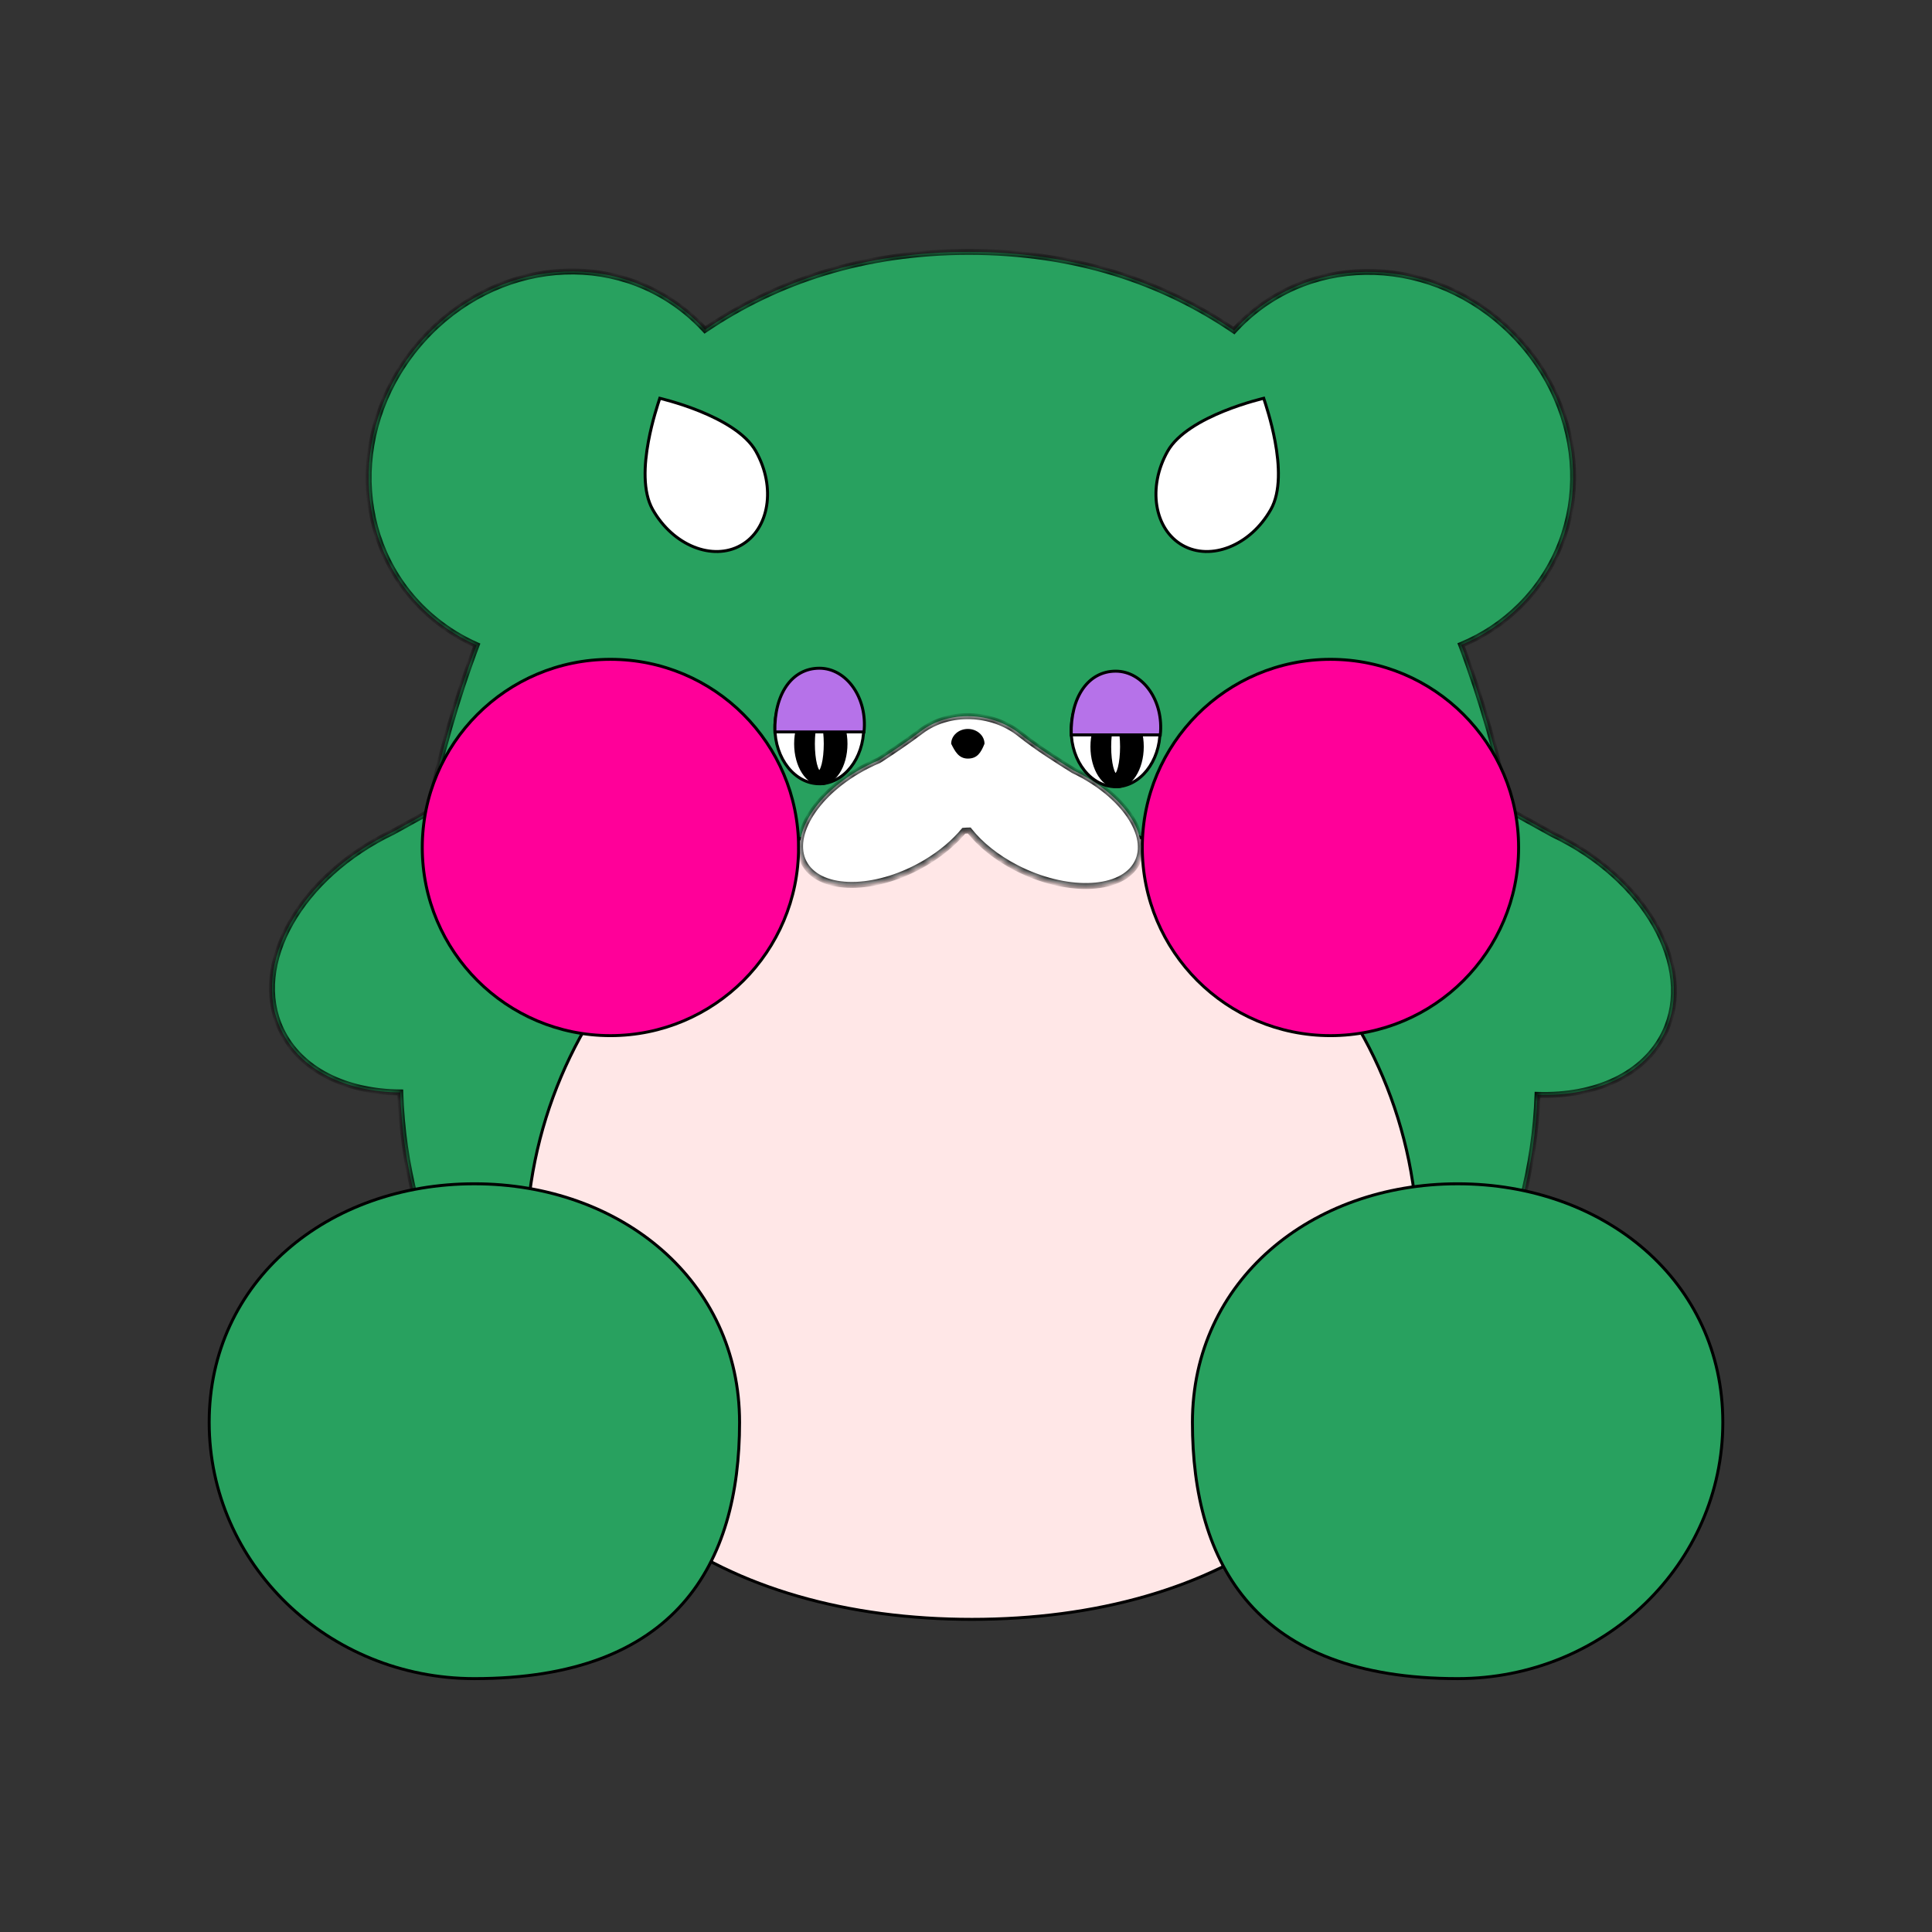 <svg width="250" height="250" viewBox="0 0 250 250" fill="none" xmlns="http://www.w3.org/2000/svg">
<rect x="0" y="0" width="250" height="250" fill="#333333" stroke="none"/>
<mask id="path-1-inside-1_4527_10408" fill="white">
<path d="M125.382 32.595C139.042 32.595 150.359 36.421 159.679 42.769C159.915 42.511 160.157 42.256 160.406 42.006C169.989 32.424 185.619 33.059 195.651 43.091C205.683 53.123 206.319 68.754 196.736 78.336C194.481 80.591 191.876 82.295 189.08 83.452C191.72 90.447 193.754 97.685 195.274 104.83C197.17 105.874 199.065 106.936 200.916 107.95C212.94 113.667 219.433 125.143 215.421 133.582C212.814 139.063 206.415 141.914 198.954 141.671C197.597 179.149 163.154 209.159 125.382 209.159C87.505 209.159 52.974 178.982 51.797 141.359C44.789 141.312 38.863 138.478 36.379 133.255C32.367 124.817 38.86 113.341 50.884 107.624C52.378 106.805 53.9 105.955 55.428 105.108C56.952 97.883 59.002 90.558 61.672 83.48C59.786 82.647 57.985 81.556 56.316 80.198C45.806 71.642 44.843 56.029 53.799 45.026C62.755 34.023 78.239 31.796 88.75 40.351C89.64 41.076 90.463 41.854 91.22 42.676C100.513 36.383 111.787 32.595 125.382 32.595Z"/>
</mask>
<path d="M125.382 32.595C139.042 32.595 150.359 36.421 159.679 42.769C159.915 42.511 160.157 42.256 160.406 42.006C169.989 32.424 185.619 33.059 195.651 43.091C205.683 53.123 206.319 68.754 196.736 78.336C194.481 80.591 191.876 82.295 189.08 83.452C191.72 90.447 193.754 97.685 195.274 104.83C197.17 105.874 199.065 106.936 200.916 107.95C212.94 113.667 219.433 125.143 215.421 133.582C212.814 139.063 206.415 141.914 198.954 141.671C197.597 179.149 163.154 209.159 125.382 209.159C87.505 209.159 52.974 178.982 51.797 141.359C44.789 141.312 38.863 138.478 36.379 133.255C32.367 124.817 38.86 113.341 50.884 107.624C52.378 106.805 53.9 105.955 55.428 105.108C56.952 97.883 59.002 90.558 61.672 83.48C59.786 82.647 57.985 81.556 56.316 80.198C45.806 71.642 44.843 56.029 53.799 45.026C62.755 34.023 78.239 31.796 88.75 40.351C89.64 41.076 90.463 41.854 91.22 42.676C100.513 36.383 111.787 32.595 125.382 32.595Z" fill="#28A15F"/>
<path d="M125.382 32.595L125.382 32.212L125.382 32.212L125.382 32.595ZM159.679 42.769L159.463 43.086L159.737 43.273L159.962 43.028L159.679 42.769ZM160.406 42.006L160.135 41.735L160.135 41.735L160.406 42.006ZM195.651 43.091L195.922 42.82L195.922 42.82L195.651 43.091ZM196.736 78.336L197.007 78.608L197.007 78.608L196.736 78.336ZM189.08 83.452L188.933 83.097L188.59 83.24L188.721 83.587L189.08 83.452ZM195.274 104.83L194.899 104.909L194.936 105.081L195.089 105.165L195.274 104.83ZM200.916 107.95L200.732 108.286L200.741 108.291L200.751 108.296L200.916 107.95ZM215.421 133.582L215.767 133.746L215.767 133.746L215.421 133.582ZM198.954 141.671L198.967 141.288L198.585 141.276L198.571 141.658L198.954 141.671ZM125.382 209.159L125.382 209.542L125.382 209.542L125.382 209.159ZM51.797 141.359L52.18 141.347L52.169 140.978L51.799 140.975L51.797 141.359ZM36.379 133.255L36.033 133.42L36.033 133.42L36.379 133.255ZM50.884 107.624L51.048 107.97L51.058 107.965L51.068 107.96L50.884 107.624ZM55.428 105.108L55.614 105.443L55.767 105.358L55.803 105.187L55.428 105.108ZM61.672 83.48L62.031 83.615L62.159 83.276L61.827 83.129L61.672 83.48ZM56.316 80.198L56.074 80.495L56.074 80.495L56.316 80.198ZM53.799 45.026L53.502 44.784L53.502 44.784L53.799 45.026ZM88.75 40.351L88.992 40.054L88.992 40.054L88.75 40.351ZM91.22 42.676L90.938 42.936L91.161 43.179L91.435 42.994L91.22 42.676ZM125.382 32.595L125.382 32.979C138.966 32.979 150.208 36.781 159.463 43.086L159.679 42.769L159.895 42.452C150.511 36.06 139.119 32.212 125.382 32.212L125.382 32.595ZM159.679 42.769L159.962 43.028C160.195 42.773 160.433 42.522 160.677 42.278L160.406 42.006L160.135 41.735C159.881 41.99 159.635 42.249 159.396 42.51L159.679 42.769ZM160.406 42.006L160.677 42.278C170.094 32.861 185.48 33.463 195.38 43.362L195.651 43.091L195.922 42.82C185.758 32.656 169.885 31.986 160.135 41.735L160.406 42.006ZM195.651 43.091L195.38 43.362C205.28 53.262 205.881 68.649 196.465 78.065L196.736 78.336L197.007 78.608C206.757 68.858 206.087 52.984 195.922 42.82L195.651 43.091ZM196.736 78.336L196.465 78.065C194.247 80.284 191.684 81.959 188.933 83.097L189.08 83.452L189.227 83.806C192.068 82.63 194.716 80.899 197.007 78.608L196.736 78.336ZM189.08 83.452L188.721 83.587C191.354 90.562 193.382 97.781 194.899 104.909L195.274 104.83L195.649 104.75C194.126 97.589 192.087 90.332 189.439 83.316L189.08 83.452ZM195.274 104.83L195.089 105.165C196.98 106.207 198.882 107.273 200.732 108.286L200.916 107.95L201.1 107.613C199.248 106.599 197.359 105.541 195.459 104.494L195.274 104.83ZM200.916 107.95L200.751 108.296C206.701 111.125 211.267 115.372 213.848 119.934C216.431 124.497 217.013 129.341 215.075 133.417L215.421 133.582L215.767 133.746C217.842 129.383 217.183 124.27 214.516 119.557C211.848 114.842 207.155 110.492 201.081 107.603L200.916 107.95ZM215.421 133.582L215.075 133.417C212.558 138.71 206.341 141.528 198.967 141.288L198.954 141.671L198.942 142.055C206.489 142.3 213.07 139.417 215.767 133.746L215.421 133.582ZM198.954 141.671L198.571 141.658C197.222 178.906 162.971 208.775 125.382 208.775L125.382 209.159L125.382 209.542C163.336 209.542 197.972 179.392 199.337 141.685L198.954 141.671ZM125.382 209.159L125.382 208.775C87.688 208.775 53.349 178.74 52.18 141.347L51.797 141.359L51.414 141.371C52.597 179.224 87.322 209.542 125.382 209.542L125.382 209.159ZM51.797 141.359L51.799 140.975C44.879 140.93 39.123 138.134 36.725 133.091L36.379 133.255L36.033 133.42C38.602 138.823 44.7 141.695 51.794 141.742L51.797 141.359ZM36.379 133.255L36.725 133.091C34.787 129.015 35.369 124.171 37.952 119.608C40.533 115.046 45.099 110.799 51.048 107.97L50.884 107.624L50.719 107.277C44.645 110.166 39.952 114.515 37.284 119.23C34.617 123.944 33.958 129.057 36.033 133.42L36.379 133.255ZM50.884 107.624L51.068 107.96C52.563 107.141 54.087 106.289 55.614 105.443L55.428 105.108L55.242 104.773C53.712 105.62 52.192 106.47 50.7 107.287L50.884 107.624ZM55.428 105.108L55.803 105.187C57.324 97.978 59.369 90.672 62.031 83.615L61.672 83.48L61.313 83.345C58.636 90.443 56.581 97.787 55.053 105.029L55.428 105.108ZM61.672 83.48L61.827 83.129C59.972 82.31 58.2 81.236 56.559 79.9L56.316 80.198L56.074 80.495C57.77 81.875 59.601 82.984 61.517 83.831L61.672 83.48ZM56.316 80.198L56.559 79.9C46.231 71.494 45.258 56.126 54.096 45.268L53.799 45.026L53.502 44.784C44.428 55.932 45.381 71.791 56.074 80.495L56.316 80.198ZM53.799 45.026L54.096 45.268C62.935 34.41 78.18 32.242 88.508 40.648L88.75 40.351L88.992 40.054C78.299 31.349 62.576 33.636 53.502 44.784L53.799 45.026ZM88.75 40.351L88.508 40.648C89.384 41.361 90.193 42.127 90.938 42.936L91.22 42.676L91.502 42.416C90.733 41.581 89.897 40.79 88.992 40.054L88.75 40.351ZM91.22 42.676L91.435 42.994C100.664 36.744 111.863 32.979 125.382 32.979L125.382 32.595L125.382 32.212C111.711 32.212 100.362 36.022 91.005 42.359L91.22 42.676Z" fill="black" mask="url(#path-1-inside-1_4527_10408)"/>
<path d="M85.638 51.602C85.916 51.672 86.317 51.779 86.806 51.92C87.786 52.203 89.12 52.629 90.536 53.202C91.952 53.776 93.447 54.495 94.751 55.362C96.056 56.23 97.158 57.238 97.806 58.385C100.448 63.067 99.529 68.501 95.874 70.563C92.22 72.625 87.093 70.603 84.451 65.921C83.804 64.775 83.526 63.332 83.481 61.791C83.436 60.251 83.625 58.627 83.902 57.127C84.399 54.446 85.157 52.222 85.375 51.538C85.444 51.555 85.532 51.575 85.638 51.602Z" fill="white" stroke="black" stroke-width="0.383"/>
<path d="M163.262 51.602C162.984 51.672 162.583 51.779 162.093 51.92C161.113 52.203 159.779 52.629 158.364 53.202C156.947 53.776 155.453 54.495 154.149 55.362C152.843 56.23 151.741 57.238 151.094 58.385C148.452 63.067 149.371 68.501 153.025 70.563C156.68 72.625 161.806 70.603 164.448 65.921C165.095 64.775 165.374 63.332 165.419 61.791C165.464 60.251 165.275 58.627 164.997 57.127C164.501 54.446 163.742 52.222 163.524 51.538C163.456 51.555 163.368 51.575 163.262 51.602Z" fill="white" stroke="black" stroke-width="0.383"/>
<path d="M125.767 104.103C157.636 104.103 183.471 129.938 183.471 161.808C183.471 177.737 177.017 189.662 166.589 197.609C156.154 205.562 141.725 209.543 125.767 209.543C109.808 209.543 95.378 205.562 84.943 197.609C74.515 189.662 68.062 177.737 68.061 161.808C68.061 129.938 93.897 104.103 125.767 104.103Z" fill="#FFE7E7" stroke="black" stroke-width="0.383"/>
<path d="M106.019 86.849C109.156 86.849 111.769 90.067 111.77 94.134C111.77 98.2 109.156 101.419 106.019 101.419C102.881 101.419 100.267 98.201 100.267 94.134C100.267 90.067 102.881 86.849 106.019 86.849Z" fill="white" stroke="black" stroke-width="0.383"/>
<path d="M106.213 91.066C107.078 91.066 107.888 91.612 108.491 92.55C109.093 93.486 109.472 94.792 109.472 96.243C109.472 97.694 109.093 98.998 108.491 99.934C107.888 100.872 107.078 101.418 106.213 101.418C105.347 101.418 104.537 100.872 103.934 99.934C103.332 98.998 102.953 97.694 102.953 96.243C102.953 94.792 103.332 93.486 103.934 92.55C104.537 91.612 105.347 91.066 106.213 91.066Z" fill="black" stroke="black" stroke-width="0.383"/>
<path d="M106.021 92.601C106.044 92.601 106.12 92.625 106.229 92.808C106.33 92.979 106.427 93.241 106.512 93.58C106.68 94.254 106.787 95.196 106.787 96.244C106.787 97.291 106.68 98.234 106.512 98.909C106.427 99.247 106.33 99.508 106.229 99.679C106.12 99.862 106.044 99.886 106.021 99.886C105.998 99.886 105.92 99.863 105.812 99.679C105.71 99.508 105.613 99.247 105.528 98.909C105.36 98.234 105.253 97.291 105.253 96.244C105.253 95.196 105.36 94.254 105.528 93.58C105.613 93.241 105.71 92.979 105.812 92.808C105.92 92.624 105.998 92.601 106.021 92.601Z" fill="white" stroke="black" stroke-width="0.383"/>
<path d="M106.028 86.467C107.786 86.467 109.361 87.432 110.433 88.973C111.477 90.476 112.033 92.519 111.799 94.711H100.273C100.212 92.236 100.771 90.19 101.768 88.758C102.786 87.296 104.263 86.467 106.028 86.467Z" fill="#B672E9" stroke="black" stroke-width="0.383"/>
<path d="M144.362 87.231C147.5 87.231 150.113 90.449 150.113 94.516C150.113 98.582 147.5 101.801 144.362 101.801C141.225 101.801 138.61 98.582 138.61 94.516C138.61 90.449 141.225 87.231 144.362 87.231Z" fill="white" stroke="black" stroke-width="0.383"/>
<path d="M144.553 91.448C145.418 91.448 146.228 91.994 146.831 92.932C147.433 93.868 147.812 95.173 147.812 96.624C147.811 98.075 147.433 99.38 146.831 100.316C146.228 101.254 145.418 101.8 144.553 101.8C143.687 101.8 142.877 101.254 142.273 100.316C141.672 99.38 141.293 98.075 141.293 96.624C141.293 95.173 141.672 93.868 142.273 92.932C142.877 91.994 143.687 91.448 144.553 91.448Z" fill="black" stroke="black" stroke-width="0.383"/>
<path d="M144.361 92.982C144.385 92.983 144.461 93.007 144.569 93.189C144.671 93.361 144.768 93.622 144.853 93.961C145.021 94.635 145.128 95.577 145.128 96.625C145.128 97.673 145.021 98.615 144.853 99.29C144.768 99.629 144.671 99.889 144.569 100.061C144.461 100.243 144.385 100.267 144.361 100.268C144.339 100.268 144.261 100.245 144.152 100.061C144.051 99.889 143.954 99.629 143.869 99.29C143.7 98.615 143.594 97.673 143.594 96.625C143.594 95.577 143.701 94.635 143.869 93.961C143.954 93.622 144.051 93.361 144.152 93.189C144.261 93.005 144.339 92.982 144.361 92.982Z" fill="white" stroke="black" stroke-width="0.383"/>
<path d="M144.372 86.849C146.13 86.849 147.705 87.814 148.776 89.355C149.821 90.858 150.377 92.901 150.143 95.093H138.617C138.556 92.618 139.114 90.572 140.111 89.14C141.13 87.678 142.607 86.849 144.372 86.849Z" fill="#B672E9" stroke="black" stroke-width="0.383"/>
<circle cx="78.989" cy="109.664" r="24.347" fill="#FF0099" stroke="black" stroke-width="0.383"/>
<circle cx="172.159" cy="109.664" r="24.347" fill="#FF0099" stroke="black" stroke-width="0.383"/>
<path d="M61.385 153.182C80.362 153.182 95.7 165.754 95.7 184.047C95.7 193.234 93.644 201.52 88.344 207.507C83.047 213.491 74.48 217.213 61.385 217.213C42.426 217.213 27.068 202.358 27.068 184.047C27.069 165.754 42.408 153.182 61.385 153.182Z" fill="#28A15F" stroke="black" stroke-width="0.383"/>
<path d="M188.615 153.182C169.638 153.182 154.3 165.754 154.3 184.047C154.3 193.234 156.356 201.52 161.656 207.507C166.953 213.491 175.52 217.213 188.615 217.213C207.574 217.213 222.932 202.358 222.932 184.047C222.932 165.754 207.592 153.182 188.615 153.182Z" fill="#28A15F" stroke="black" stroke-width="0.383"/>
<mask id="path-18-inside-2_4527_10408" fill="white">
<path d="M119.177 94.61C122.808 91.864 128.361 92.103 131.929 94.931C134.299 96.81 136.724 98.324 138.9 99.687C139.113 99.788 139.326 99.892 139.538 100.001C145.832 103.232 149.145 108.606 146.937 112.006C144.729 115.406 137.836 115.543 131.541 112.313C128.923 110.969 126.823 109.254 125.42 107.465C125.184 107.466 124.949 107.479 124.715 107.501C123.479 108.987 121.81 110.414 119.787 111.619C113.749 115.216 106.862 115.488 104.403 112.227C101.945 108.966 104.846 103.406 110.884 99.809C111.818 99.252 112.773 98.775 113.729 98.378C115.478 97.238 117.336 96.002 119.177 94.61Z"/>
</mask>
<path d="M119.177 94.61C122.808 91.864 128.361 92.103 131.929 94.931C134.299 96.81 136.724 98.324 138.9 99.687C139.113 99.788 139.326 99.892 139.538 100.001C145.832 103.232 149.145 108.606 146.937 112.006C144.729 115.406 137.836 115.543 131.541 112.313C128.923 110.969 126.823 109.254 125.42 107.465C125.184 107.466 124.949 107.479 124.715 107.501C123.479 108.987 121.81 110.414 119.787 111.619C113.749 115.216 106.862 115.488 104.403 112.227C101.945 108.966 104.846 103.406 110.884 99.809C111.818 99.252 112.773 98.775 113.729 98.378C115.478 97.238 117.336 96.002 119.177 94.61Z" fill="white"/>
<path d="M119.177 94.61L119.408 94.915L119.408 94.915L119.177 94.61ZM131.929 94.931L132.167 94.63L132.167 94.63L131.929 94.931ZM138.9 99.687L138.697 100.012L138.716 100.024L138.736 100.033L138.9 99.687ZM139.538 100.001L139.713 99.66L139.713 99.66L139.538 100.001ZM146.937 112.006L147.259 112.215L147.259 112.215L146.937 112.006ZM131.541 112.313L131.366 112.654L131.366 112.654L131.541 112.313ZM125.42 107.465L125.721 107.228L125.605 107.081L125.418 107.082L125.42 107.465ZM124.715 107.501L124.678 107.119L124.521 107.134L124.42 107.256L124.715 107.501ZM119.787 111.619L119.983 111.949L119.983 111.949L119.787 111.619ZM104.403 112.227L104.097 112.458L104.097 112.458L104.403 112.227ZM110.884 99.809L110.687 99.479L110.687 99.479L110.884 99.809ZM113.729 98.378L113.876 98.732L113.909 98.719L113.939 98.699L113.729 98.378ZM119.177 94.61L119.408 94.915C122.89 92.283 128.25 92.504 131.69 95.231L131.929 94.931L132.167 94.63C128.472 91.701 122.725 91.445 118.945 94.304L119.177 94.61ZM131.929 94.931L131.69 95.231C134.08 97.126 136.523 98.65 138.697 100.012L138.9 99.687L139.104 99.362C136.925 97.997 134.518 96.495 132.167 94.63L131.929 94.931ZM138.9 99.687L138.736 100.033C138.946 100.133 139.155 100.236 139.363 100.342L139.538 100.001L139.713 99.66C139.497 99.549 139.281 99.443 139.065 99.34L138.9 99.687ZM139.538 100.001L139.363 100.342C142.463 101.933 144.805 104.041 146.1 106.141C147.397 108.247 147.607 110.271 146.616 111.797L146.937 112.006L147.259 112.215C148.476 110.341 148.132 107.978 146.752 105.739C145.369 103.494 142.908 101.3 139.713 99.66L139.538 100.001ZM146.937 112.006L146.616 111.797C145.612 113.342 143.494 114.208 140.764 114.262C138.049 114.317 134.815 113.562 131.716 111.972L131.541 112.313L131.366 112.654C134.562 114.294 137.921 115.086 140.779 115.029C143.621 114.973 146.054 114.07 147.259 112.215L146.937 112.006ZM131.541 112.313L131.716 111.972C129.14 110.649 127.086 108.967 125.721 107.228L125.42 107.465L125.118 107.702C126.561 109.54 128.707 111.289 131.366 112.654L131.541 112.313ZM125.42 107.465L125.418 107.082C125.17 107.083 124.923 107.096 124.678 107.119L124.715 107.501L124.751 107.883C124.975 107.862 125.199 107.85 125.422 107.848L125.42 107.465ZM124.715 107.501L124.42 107.256C123.215 108.705 121.58 110.105 119.591 111.29L119.787 111.619L119.983 111.949C122.04 110.723 123.744 109.269 125.009 107.746L124.715 107.501ZM119.787 111.619L119.591 111.29C116.62 113.06 113.45 114.005 110.738 114.112C108.01 114.219 105.829 113.481 104.709 111.996L104.403 112.227L104.097 112.458C105.436 114.233 107.927 114.99 110.768 114.878C113.623 114.765 116.916 113.776 119.983 111.949L119.787 111.619ZM104.403 112.227L104.709 111.996C103.603 110.529 103.662 108.496 104.797 106.321C105.93 104.15 108.107 101.909 111.08 100.138L110.884 99.809L110.687 99.479C107.622 101.306 105.33 103.643 104.117 105.966C102.907 108.285 102.744 110.663 104.097 112.458L104.403 112.227ZM110.884 99.809L111.08 100.138C111.999 99.591 112.937 99.122 113.876 98.732L113.729 98.378L113.582 98.024C112.61 98.428 111.638 98.913 110.687 99.479L110.884 99.809ZM113.729 98.378L113.939 98.699C115.689 97.558 117.556 96.316 119.408 94.915L119.177 94.61L118.945 94.304C117.115 95.687 115.267 96.917 113.52 98.057L113.729 98.378Z" fill="black" mask="url(#path-18-inside-2_4527_10408)"/>
<path d="M127.395 96.243C126.916 97.441 126.43 98.16 125.239 98.16C124.048 98.16 123.561 97.202 123.082 96.243C123.082 95.184 124.048 94.326 125.239 94.326C126.43 94.326 127.395 95.184 127.395 96.243Z" fill="black"/>
</svg>
